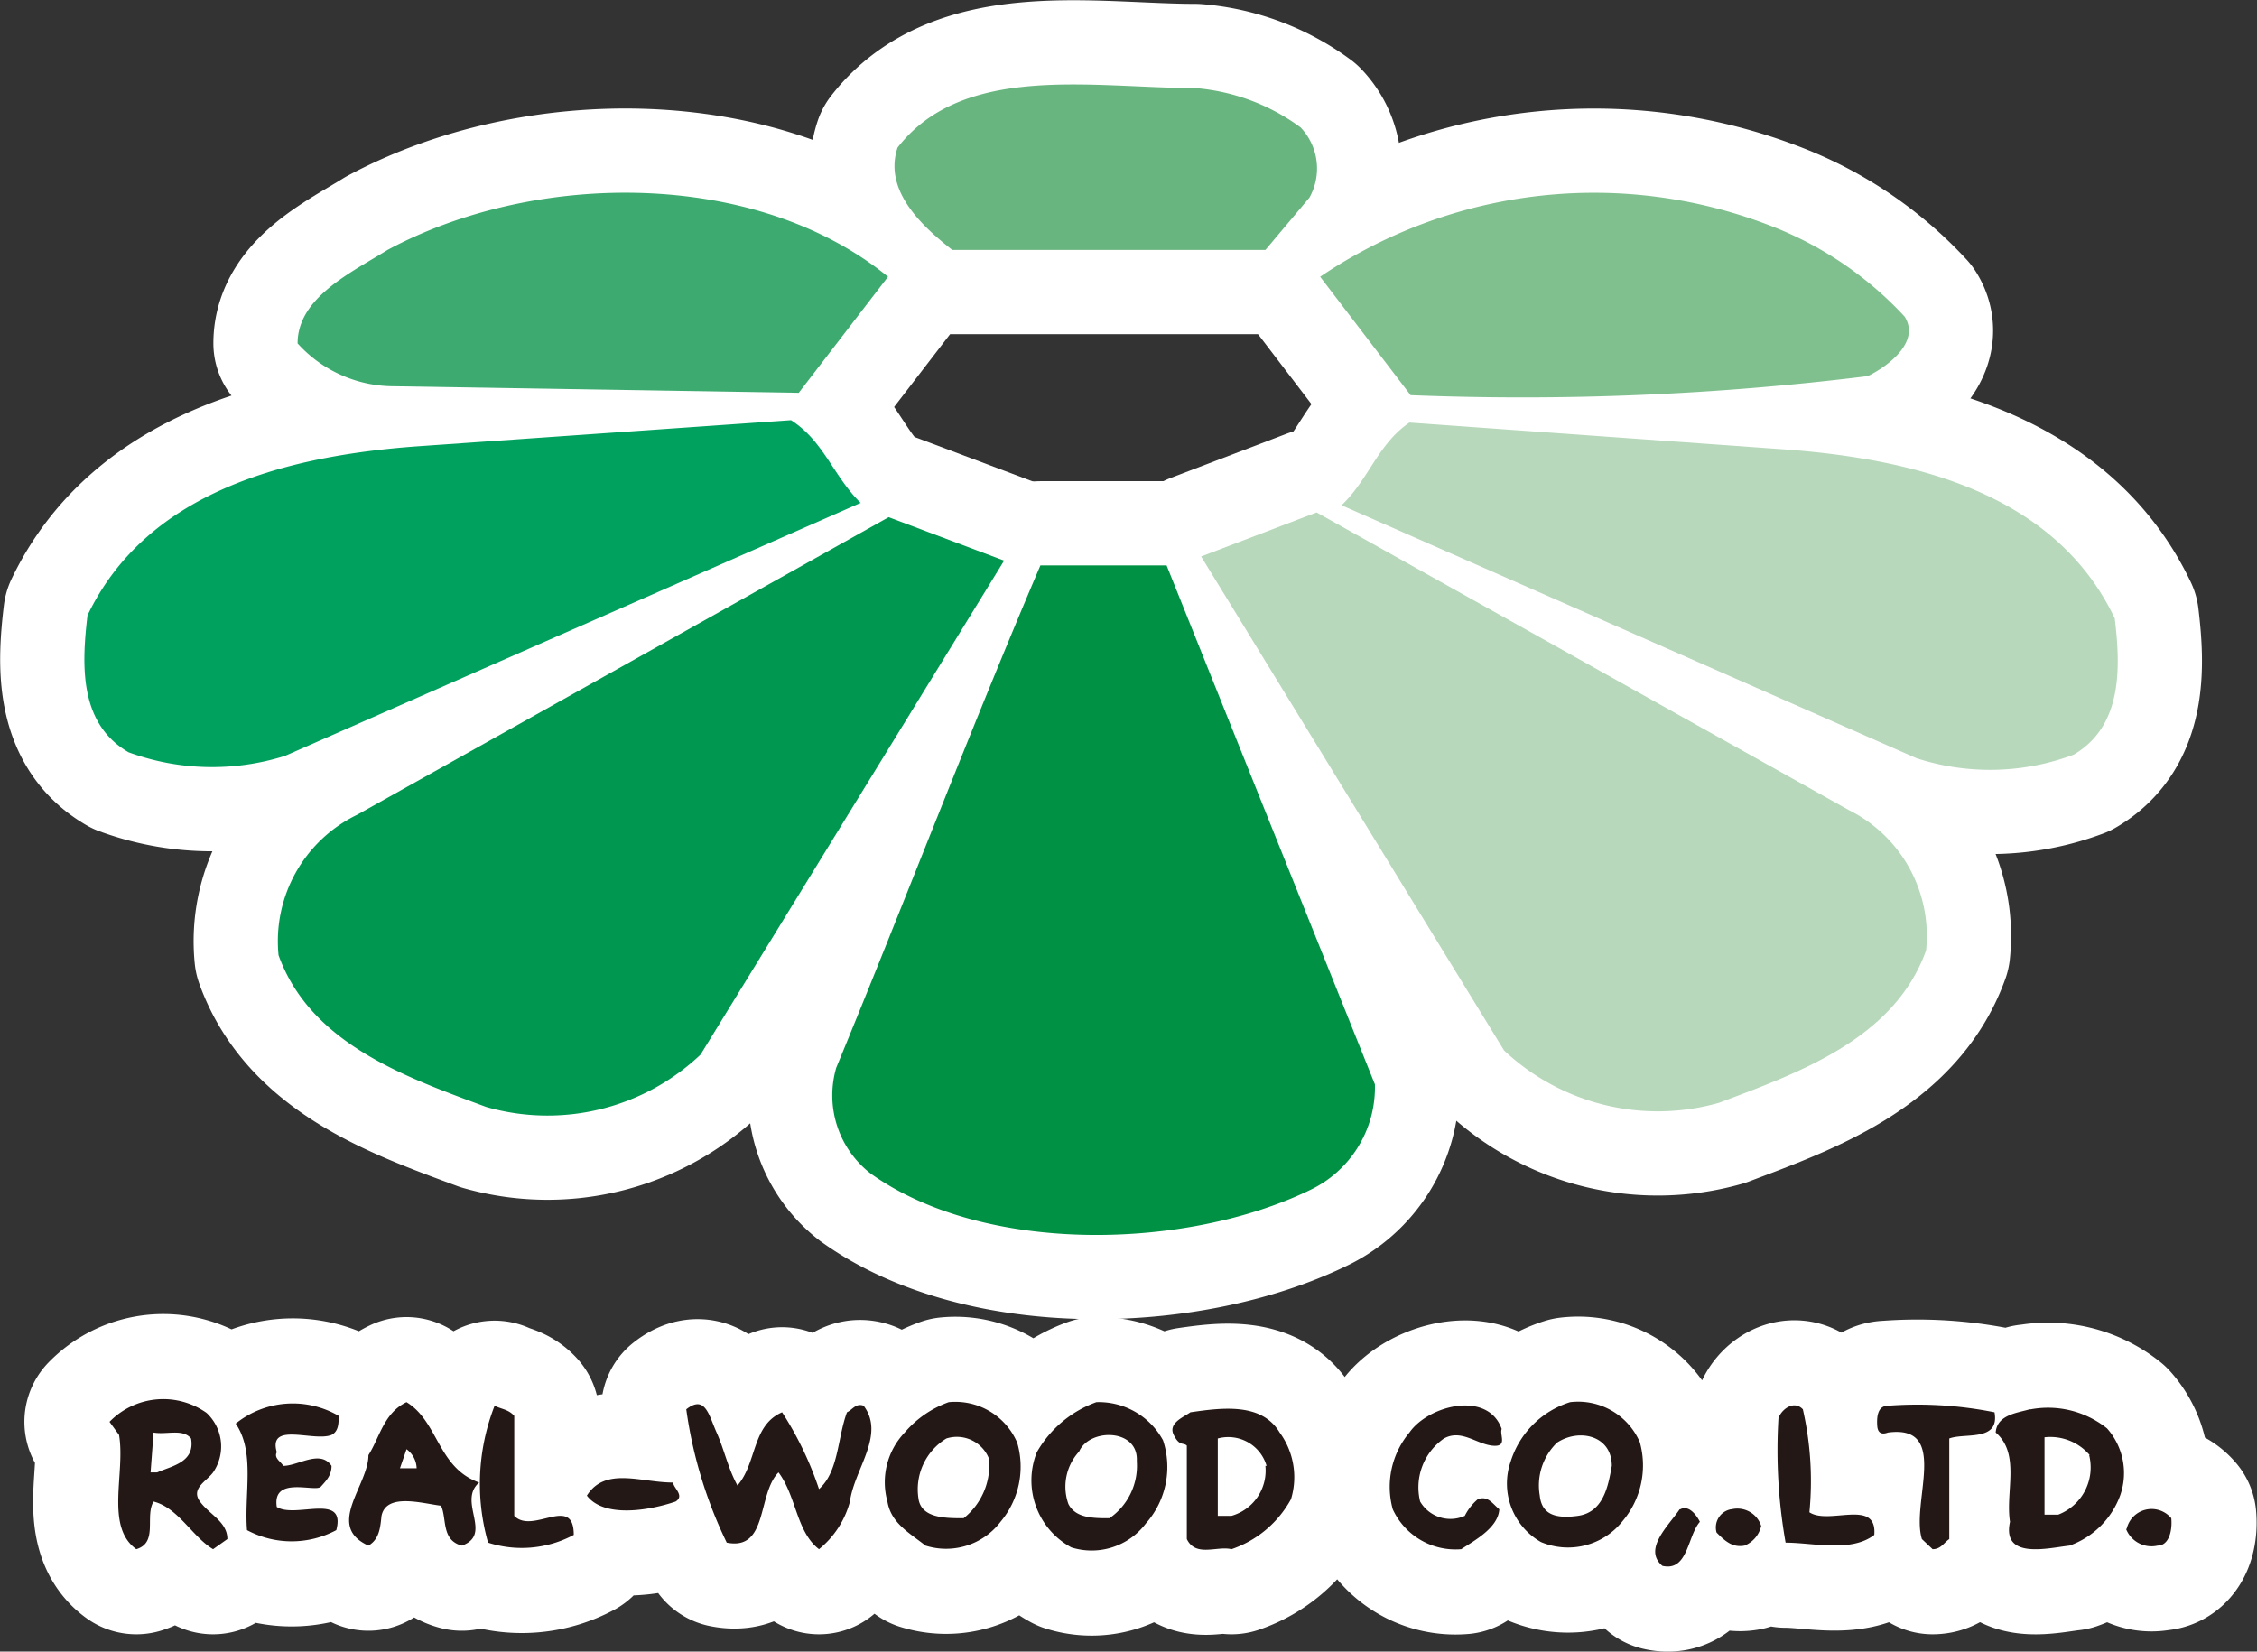 <?xml version="1.0" encoding="UTF-8"?>
<svg xmlns="http://www.w3.org/2000/svg" width="37.92" height="27.75" viewBox="0 0 37.92 27.75">
  <rect x="0" y="0" width="37.92" height="27.75" fill="#333333" stroke="none"/>
  <defs>
    <style>
      .cls-1, .cls-2 {
        fill: #231815;
      }

      .cls-1, .cls-3, .cls-4, .cls-5, .cls-6, .cls-7, .cls-8, .cls-9 {
        stroke: #fff;
        stroke-linejoin: round;
      }

      .cls-1 {
        stroke-linecap: square;
        stroke-width: 2.86px;
      }

      .cls-10, .cls-3 {
        fill: #b7d8bb;
      }

      .cls-3, .cls-4, .cls-5, .cls-6, .cls-7, .cls-8, .cls-9 {
        stroke-width: 2.83px;
      }

      .cls-11, .cls-4 {
        fill: #69b580;
      }

      .cls-12, .cls-5 {
        fill: #3dab70;
      }

      .cls-13, .cls-6 {
        fill: #80c08f;
      }

      .cls-14, .cls-7 {
        fill: #00a15f;
      }

      .cls-15, .cls-8 {
        fill: #009850;
      }

      .cls-16, .cls-9 {
        fill: #009144;
      }
    </style>
  </defs>
  <g id="レイヤー_2" data-name="レイヤー 2">
    <g id="レイヤー_2-2" data-name="レイヤー 2">
      <g>
        <g>
          <path class="cls-1" d="M5.69,23.79c0,.12,0,.26-.12.32-.3.12-1.07-.23-.92.29-.05.1.06.15.11.23.25,0,.62-.28.81,0,0,.16-.09.25-.18.35s-.82-.19-.74.34c.31.2,1.17-.25,1,.39a1.59,1.59,0,0,1-1.5,0c-.05-.61.14-1.31-.19-1.79A1.53,1.53,0,0,1,5.69,23.79Zm2.62-.17a3.61,3.61,0,0,0-.11,2.3,1.85,1.85,0,0,0,1.44-.13c0-.69-.69,0-1-.32V23.79C8.54,23.68,8.43,23.68,8.31,23.62Zm3.22.06a7.5,7.5,0,0,0,.68,2.24c.7.14.51-.82.87-1.18.3.4.3,1,.68,1.29a1.54,1.54,0,0,0,.52-.8c.07-.54.6-1.12.23-1.61-.13-.05-.19.07-.28.11-.16.43-.14,1-.47,1.29a5.68,5.68,0,0,0-.62-1.29c-.51.22-.42.85-.75,1.23-.16-.29-.22-.6-.35-.89S11.85,23.43,11.53,23.68Zm12.15.39a1.42,1.42,0,0,0-.28,1.29,1.16,1.16,0,0,0,1.15.67c.23-.15.62-.36.64-.67-.12-.1-.19-.23-.36-.17a.88.88,0,0,0-.22.28.59.59,0,0,1-.75-.24,1,1,0,0,1,.4-1.06c.29-.16.54.09.81.12s.12-.18.16-.28C25,23.36,24,23.61,23.68,24.07Zm6.61-.39c-.15-.16-.36,0-.41.15A8.92,8.92,0,0,0,30,25.92c.46,0,1.1.17,1.49-.13.05-.62-.76-.16-1.09-.38A5.43,5.43,0,0,0,30.29,23.68Zm1.43-.06c-.18,0-.19.2-.18.34s.1.14.18.11c1.05-.14.38,1.18.57,1.79l.18.17c.14,0,.19-.11.28-.17V24.17c.26-.1.85.06.76-.44A6.59,6.59,0,0,0,31.72,23.62Zm-29.88.27.16.22c.11.64-.24,1.54.29,1.92.37-.11.14-.55.29-.8.41.1.66.6,1,.8l.24-.17c0-.29-.3-.41-.46-.63s.11-.34.22-.49a.77.77,0,0,0-.11-1A1.26,1.26,0,0,0,1.84,23.89Zm1.37.28c.07.4-.32.46-.57.57H2.53l.05-.67C2.8,24.11,3.07,24,3.21,24.17Zm12.73-.61a1.74,1.74,0,0,0-.74.51,1.21,1.21,0,0,0-.29,1.16c.06.36.36.52.64.74a1.15,1.15,0,0,0,1.26-.4,1.44,1.44,0,0,0,.28-1.33A1.13,1.13,0,0,0,15.94,23.56Zm.68,1a1.14,1.14,0,0,1-.43.95c-.31,0-.72,0-.76-.34a1,1,0,0,1,.47-1A.58.58,0,0,1,16.62,24.52Zm1.8-1a1.89,1.89,0,0,0-1,.84A1.28,1.28,0,0,0,18,26a1.14,1.14,0,0,0,1.25-.4,1.43,1.43,0,0,0,.29-1.4A1.23,1.23,0,0,0,18.42,23.56Zm.68,1a1.07,1.07,0,0,1-.46.95c-.27,0-.57,0-.69-.24a.87.87,0,0,1,.18-.88C18.3,24,19.1,24,19.1,24.52Zm7.28-1a1.52,1.52,0,0,0-1,1,1.13,1.13,0,0,0,.51,1.35,1.17,1.17,0,0,0,1.37-.35,1.45,1.45,0,0,0,.29-1.33A1.13,1.13,0,0,0,26.38,23.56Zm.7,1.07c-.06.34-.14.78-.57.84s-.61-.06-.64-.34a1,1,0,0,1,.29-.89C26.52,24,27.08,24.11,27.08,24.63ZM20,23.73c-.11.08-.38.18-.28.38s.16.12.22.18v1.57c.15.31.51.11.75.17a1.8,1.8,0,0,0,1-.84,1.27,1.27,0,0,0-.19-1.12C21.2,23.57,20.55,23.65,20,23.73Zm1.26.9a.79.79,0,0,1-.57.84h-.23v-1.3A.67.67,0,0,1,21.28,24.63Zm12.84-.95c-.2.06-.55.09-.57.39.42.36.16,1,.24,1.5-.14.64.64.44,1,.4a1.41,1.41,0,0,0,.85-.84A1.13,1.13,0,0,0,35.4,24,1.59,1.59,0,0,0,34.12,23.68Zm1,.77a.85.85,0,0,1-.52,1h-.23v-1.3A.87.87,0,0,1,35.11,24.45ZM6.83,23.56c-.38.18-.45.59-.64.89,0,.51-.73,1.19,0,1.52.19-.11.2-.32.22-.5.08-.39.68-.21,1-.17.1.21,0,.58.35.67.53-.19-.08-.74.29-1.06C7.35,24.66,7.37,23.89,6.83,23.56ZM7,24.67H6.72l.11-.32A.41.41,0,0,1,7,24.67Zm4.3.24c-.53,0-1.13-.27-1.44.22.29.38,1.05.25,1.49.1C11.51,25.13,11.31,25,11.31,24.91Zm16.92.45c-.19.28-.62.67-.29.95.43.1.42-.5.63-.74C28.51,25.47,28.38,25.28,28.23,25.36Zm.86,0a.31.31,0,0,0-.24.39c.13.13.26.26.47.22a.47.47,0,0,0,.28-.33A.42.42,0,0,0,29.09,25.36Zm6.64.33a.46.46,0,0,0,.53.28c.19,0,.25-.25.23-.46A.43.43,0,0,0,35.73,25.69Z"></path>
          <path class="cls-2" d="M5.69,23.79c0,.12,0,.26-.12.32-.3.12-1.07-.23-.92.29-.05.1.06.15.11.23.25,0,.62-.28.81,0,0,.16-.09.25-.18.35s-.82-.19-.74.34c.31.2,1.17-.25,1,.39a1.59,1.59,0,0,1-1.5,0c-.05-.61.14-1.31-.19-1.79A1.53,1.53,0,0,1,5.69,23.79Zm2.62-.17a3.61,3.61,0,0,0-.11,2.3,1.85,1.85,0,0,0,1.44-.13c0-.69-.69,0-1-.32V23.79C8.54,23.68,8.43,23.68,8.31,23.62Zm3.22.06a7.5,7.5,0,0,0,.68,2.24c.7.14.51-.82.87-1.18.3.4.3,1,.68,1.29a1.54,1.54,0,0,0,.52-.8c.07-.54.6-1.12.23-1.61-.13-.05-.19.07-.28.11-.16.43-.14,1-.47,1.29a5.68,5.68,0,0,0-.62-1.29c-.51.22-.42.85-.75,1.23-.16-.29-.22-.6-.35-.89S11.85,23.43,11.53,23.68Zm12.15.39a1.42,1.42,0,0,0-.28,1.29,1.16,1.16,0,0,0,1.15.67c.23-.15.62-.36.64-.67-.12-.1-.19-.23-.36-.17a.88.88,0,0,0-.22.28.59.59,0,0,1-.75-.24,1,1,0,0,1,.4-1.06c.29-.16.54.09.81.12s.12-.18.16-.28C25,23.36,24,23.61,23.68,24.07Zm6.61-.39c-.15-.16-.36,0-.41.15A8.92,8.92,0,0,0,30,25.92c.46,0,1.1.17,1.49-.13.05-.62-.76-.16-1.09-.38A5.43,5.43,0,0,0,30.29,23.68Zm1.43-.06c-.18,0-.19.2-.18.34s.1.14.18.11c1.05-.14.38,1.18.57,1.79l.18.17c.14,0,.19-.11.28-.17V24.17c.26-.1.85.06.76-.44A6.59,6.59,0,0,0,31.72,23.62Zm-29.88.27.16.22c.11.64-.24,1.54.29,1.92.37-.11.14-.55.29-.8.41.1.66.6,1,.8l.24-.17c0-.29-.3-.41-.46-.63s.11-.34.22-.49a.77.77,0,0,0-.11-1A1.26,1.26,0,0,0,1.84,23.89Zm1.37.28c.07.4-.32.46-.57.57H2.53l.05-.67C2.8,24.11,3.07,24,3.21,24.17Zm12.73-.61a1.74,1.74,0,0,0-.74.51,1.21,1.21,0,0,0-.29,1.16c.06.36.36.52.64.74a1.15,1.15,0,0,0,1.26-.4,1.44,1.44,0,0,0,.28-1.33A1.13,1.13,0,0,0,15.94,23.56Zm.68,1a1.14,1.14,0,0,1-.43.95c-.31,0-.72,0-.76-.34a1,1,0,0,1,.47-1A.58.58,0,0,1,16.62,24.52Zm1.8-1a1.89,1.89,0,0,0-1,.84A1.28,1.28,0,0,0,18,26a1.14,1.14,0,0,0,1.25-.4,1.43,1.43,0,0,0,.29-1.4A1.23,1.23,0,0,0,18.42,23.56Zm.68,1a1.07,1.07,0,0,1-.46.95c-.27,0-.57,0-.69-.24a.87.87,0,0,1,.18-.88C18.3,24,19.1,24,19.1,24.52Zm7.28-1a1.52,1.52,0,0,0-1,1,1.13,1.13,0,0,0,.51,1.35,1.17,1.17,0,0,0,1.37-.35,1.45,1.45,0,0,0,.29-1.33A1.13,1.13,0,0,0,26.38,23.56Zm.7,1.07c-.06.34-.14.78-.57.84s-.61-.06-.64-.34a1,1,0,0,1,.29-.89C26.52,24,27.08,24.11,27.08,24.63ZM20,23.73c-.11.08-.38.18-.28.38s.16.12.22.18v1.57c.15.31.51.11.75.17a1.8,1.8,0,0,0,1-.84,1.27,1.27,0,0,0-.19-1.12C21.2,23.57,20.55,23.65,20,23.73Zm1.26.9a.79.79,0,0,1-.57.84h-.23v-1.3A.67.67,0,0,1,21.28,24.63Zm12.84-.95c-.2.06-.55.09-.57.39.42.36.16,1,.24,1.5-.14.64.64.44,1,.4a1.41,1.41,0,0,0,.85-.84A1.13,1.13,0,0,0,35.4,24,1.59,1.59,0,0,0,34.12,23.68Zm1,.77a.85.85,0,0,1-.52,1h-.23v-1.3A.87.87,0,0,1,35.11,24.45ZM6.83,23.56c-.38.18-.45.59-.64.89,0,.51-.73,1.19,0,1.52.19-.11.2-.32.22-.5.08-.39.68-.21,1-.17.1.21,0,.58.35.67.53-.19-.08-.74.29-1.06C7.35,24.66,7.37,23.89,6.83,23.56ZM7,24.67H6.72l.11-.32A.41.41,0,0,1,7,24.67Zm4.3.24c-.53,0-1.13-.27-1.44.22.29.38,1.05.25,1.49.1C11.51,25.13,11.31,25,11.31,24.91Zm16.92.45c-.19.28-.62.67-.29.95.43.1.42-.5.63-.74C28.51,25.47,28.38,25.28,28.23,25.36Zm.86,0a.31.31,0,0,0-.24.39c.13.13.26.26.47.22a.47.47,0,0,0,.28-.33A.42.42,0,0,0,29.09,25.36Zm6.64.33a.46.46,0,0,0,.53.28c.19,0,.25-.25.23-.46A.43.43,0,0,0,35.73,25.69Z"></path>
        </g>
        <g>
          <g>
            <path class="cls-3" d="M22.54,8.49l9.66,4.25a4,4,0,0,0,2.64-.06c.82-.48.79-1.46.69-2.29-1-2.1-3.36-2.68-5.56-2.84L23.68,7.1C23.15,7.46,23,8.05,22.54,8.49Z"></path>
            <path class="cls-3" d="M25.27,17.65a3.77,3.77,0,0,0,3.61.88c1.32-.5,2.94-1.06,3.48-2.56a2.36,2.36,0,0,0-1.3-2.36l-8.94-5-1.94.74Z"></path>
            <g>
              <path class="cls-4" d="M21.85,2.14A1,1,0,0,1,22,3.32l-.74.88H16c-.51-.4-1.16-1-.92-1.72,1.11-1.43,3.29-1,5-1A3.45,3.45,0,0,1,21.85,2.14Z"></path>
              <path class="cls-5" d="M14.92,4.65,13.42,6.6l-6.8-.11A2.18,2.18,0,0,1,5,5.77C5,5,5.9,4.58,6.51,4.2,9,2.86,12.7,2.84,14.92,4.65Z"></path>
              <path class="cls-6" d="M32,5.32c.27.43-.29.84-.62,1a47.23,47.23,0,0,1-7.68.32L22.18,4.65a8.21,8.21,0,0,1,7.61-.84A6,6,0,0,1,32,5.32Z"></path>
              <path class="cls-7" d="M14.46,8.45,4.79,12.7a4.08,4.08,0,0,1-2.63-.06c-.83-.48-.79-1.46-.69-2.3C2.47,8.25,4.83,7.66,7,7.5l6.29-.44C13.84,7.41,14,8,14.46,8.45Z"></path>
              <path class="cls-8" d="M11.77,17.72a3.74,3.74,0,0,1-3.6.88c-1.32-.49-2.95-1.05-3.49-2.55A2.36,2.36,0,0,1,6,13.69l8.93-5,1.94.73Z"></path>
              <path class="cls-9" d="M23.1,18.22A1.91,1.91,0,0,1,22,20c-2.07,1-5.45,1.09-7.37-.28a1.66,1.66,0,0,1-.58-1.78c1.16-2.81,2.24-5.65,3.43-8.44h2.12Z"></path>
            </g>
          </g>
          <g>
            <path class="cls-10" d="M22.54,8.49l9.66,4.25a4,4,0,0,0,2.64-.06c.82-.48.79-1.46.69-2.29-1-2.1-3.36-2.68-5.56-2.84L23.68,7.1C23.15,7.46,23,8.05,22.54,8.49Z"></path>
            <path class="cls-10" d="M25.27,17.65a3.77,3.77,0,0,0,3.61.88c1.32-.5,2.94-1.06,3.48-2.56a2.36,2.36,0,0,0-1.3-2.36l-8.94-5-1.94.74Z"></path>
            <g>
              <path class="cls-11" d="M21.85,2.14A1,1,0,0,1,22,3.32l-.74.88H16c-.51-.4-1.16-1-.92-1.72,1.11-1.43,3.29-1,5-1A3.45,3.45,0,0,1,21.85,2.14Z"></path>
              <path class="cls-12" d="M14.92,4.65,13.42,6.6l-6.8-.11A2.18,2.18,0,0,1,5,5.77C5,5,5.9,4.58,6.51,4.2,9,2.86,12.7,2.84,14.92,4.65Z"></path>
              <path class="cls-13" d="M32,5.32c.27.43-.29.84-.62,1a47.23,47.23,0,0,1-7.68.32L22.18,4.65a8.21,8.21,0,0,1,7.61-.84A6,6,0,0,1,32,5.32Z"></path>
              <path class="cls-14" d="M14.46,8.45,4.79,12.7a4.08,4.08,0,0,1-2.63-.06c-.83-.48-.79-1.46-.69-2.3C2.47,8.25,4.83,7.66,7,7.5l6.29-.44C13.84,7.41,14,8,14.46,8.45Z"></path>
              <path class="cls-15" d="M11.77,17.72a3.74,3.74,0,0,1-3.6.88c-1.32-.49-2.95-1.05-3.49-2.55A2.36,2.36,0,0,1,6,13.69l8.93-5,1.94.73Z"></path>
              <path class="cls-16" d="M23.1,18.22A1.91,1.91,0,0,1,22,20c-2.07,1-5.45,1.09-7.37-.28a1.66,1.66,0,0,1-.58-1.78c1.16-2.81,2.24-5.65,3.43-8.44h2.12Z"></path>
            </g>
          </g>
        </g>
      </g>
    </g>
  </g>
</svg>
